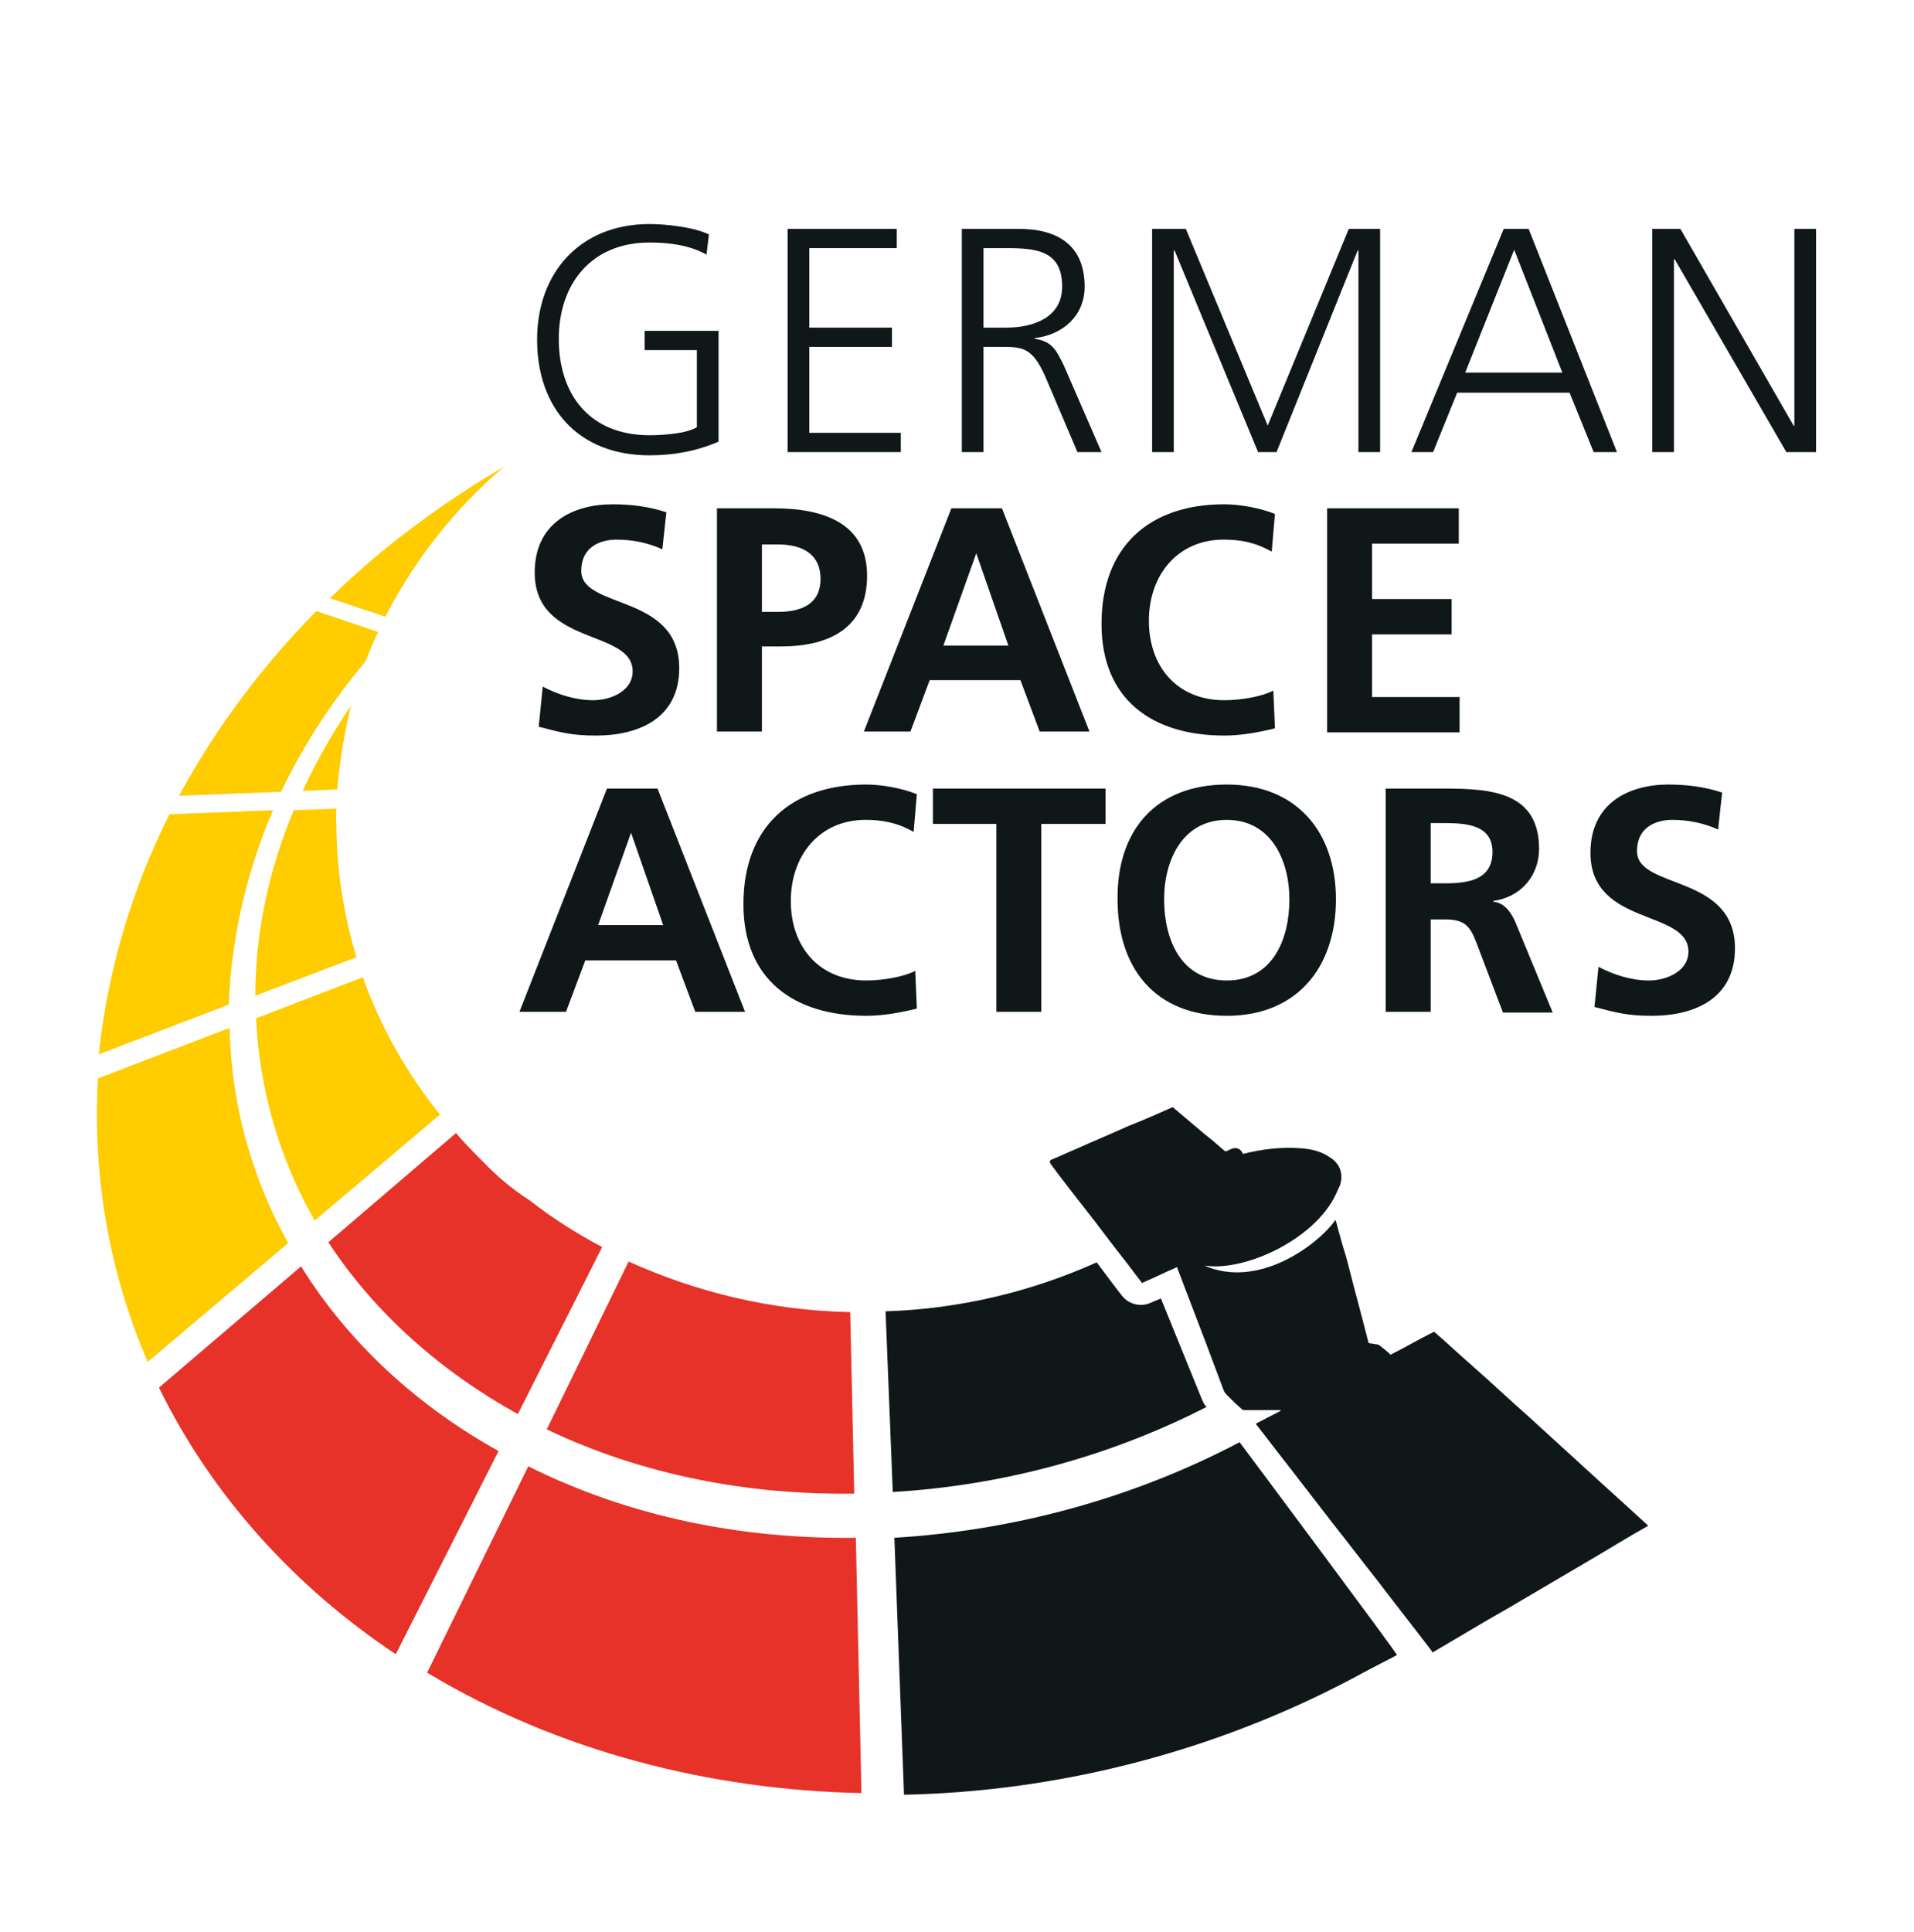 <?xml version="1.0" encoding="UTF-8"?><svg enable-background="new 0 0 238.4 240.6" version="1.1" viewBox="0 0 238.4 240.6" xml:space="preserve" xmlns="http://www.w3.org/2000/svg"><style type="text/css">.st0{fill:#E63229;}.st1{fill:#101719;}.st2{fill:#FFCC00;}@media(prefers-color-scheme:dark){.st1{fill:#EFE8E6;}}</style><path class="st0" d="m37.5 157.7-17.7 15.1c6.6 13.5 17 24.9 29.5 33.2l12.8-25.3c-9.9-5.5-18.6-13.3-24.6-23z"/><path class="st0" d="m60 144.5c-1.1-1.1-2.2-2.2-3.2-3.4l-15.9 13.6c5.9 9 14.2 16.2 23.6 21.4l10.5-20.8c-3.2-1.7-6.2-3.6-9-5.8-2.2-1.4-4.2-3.1-6-5z"/><path class="st0" d="m65.8 182.6-12.6 25.7c16.3 9.8 35.2 14.6 54.1 15l-0.7-31.8c-14.1 0.2-28.2-2.6-40.8-8.9z"/><path class="st0" d="M68.1,178c11.9,5.7,25.2,8.2,38.3,8l-0.5-22.6c-9.9-0.2-19.2-2.5-27.6-6.3L68.1,178z"/><path class="st1" d="m86.8 43.6h-6.5v-2.4h9.2v13.8c-2.8 1.2-5.6 1.7-8.6 1.7-8.8 0-14-5.8-14-14.4 0-8.4 5.4-14.4 14-14.4 2.1 0 5.6 0.4 7.4 1.3l-0.3 2.5c-2.2-1.2-4.7-1.5-7.1-1.5-7.2 0-11.3 5.1-11.3 12 0 7 3.9 12 11.3 12 1.7 0 4.6-0.2 5.9-1v-9.6z"/><path class="st1" d="M98.1,28.5h13.6v2.4h-10.9v9.9h10.3v2.4h-10.3v10.7h11.4v2.4H98.1V28.5z"/><path class="st1" d="m119.7 28.5h7.2c4.9 0 8.2 2.1 8.2 7.2 0 3.6-2.7 6-6.2 6.4v0.1c2.2 0.3 2.7 1.5 3.6 3.3l4.7 10.8h-3l-4-9.4c-1.6-3.6-2.8-3.7-5.4-3.7h-2.3v13.1h-2.7v-27.8zm2.8 12.3h2.9c3.2 0 6.9-1.2 6.9-5.1 0-4.5-3.2-4.8-7-4.8h-2.8v9.9z"/><path class="st1" d="m143.4 28.5h4.3l10.2 24.5 10.1-24.5h3.9v27.8h-2.7v-25.1h-0.1l-10.1 25.1h-2.3l-10.4-25.1h-0.1v25.1h-2.7v-27.8z"/><path class="st1" d="m187.3 28.5h3.1l11 27.8h-2.9l-3-7.4h-14l-3 7.4h-2.7l11.5-27.8zm1.3 2.6-6.1 15.3h12.1l-6-15.3z"/><path class="st1" d="M205.8,28.5h3.5l14.1,24.5h0.1V28.5h2.7v27.8h-3.7l-13.9-24h-0.1v24h-2.7V28.5z"/><path class="st1" d="m82.5 68.4c-1.8-0.8-3.7-1.2-5.7-1.2-1.9 0-4.4 0.8-4.4 3.9 0 4.8 12.2 2.8 12.2 12.1 0 6.1-4.8 8.4-10.4 8.4-3 0-4.4-0.4-7.1-1.1l0.5-5c1.9 1 4.1 1.7 6.3 1.7 2.1 0 4.9-1.1 4.9-3.6 0-5.3-12.2-3.1-12.2-12.3 0-6.2 4.8-8.5 9.7-8.5 2.4 0 4.6 0.3 6.7 1l-0.5 4.6z"/><path class="st1" d="m89.3 63.3h7.1c6.1 0 11.6 1.8 11.6 8.4 0 6.5-4.7 8.8-10.7 8.8h-2.4v10.6h-5.6v-27.8zm5.6 12.9h2c2.8 0 5.3-0.9 5.3-4.1s-2.4-4.3-5.3-4.3h-2v8.4z"/><path class="st1" d="m118.5 63.3h6.3l10.9 27.8h-6.2l-2.4-6.4h-11.3l-2.4 6.4h-5.8l10.9-27.8zm3.1 5.6-4.1 11.5h8.1l-4-11.5z"/><path class="st1" d="m158.8 90.7c-2 0.5-4.2 0.9-6.3 0.9-9 0-15.3-4.5-15.3-13.9 0-9.5 5.8-14.9 15.3-14.9 1.8 0 4.3 0.4 6.3 1.2l-0.4 4.7c-2.1-1.2-4-1.5-6-1.5-5.7 0-9.3 4.4-9.3 10.1s3.5 9.9 9.4 9.9c2.2 0 4.8-0.5 6.1-1.2l0.2 4.7z"/><path class="st1" d="M165.3,63.3h16.4v4.4h-10.8v6.9h9.9v4.4h-9.9v7.8h10.9v4.4h-16.5V63.3z"/><path class="st1" d="m75.6 98.2h6.3l10.9 27.8h-6.2l-2.4-6.4h-11.3l-2.4 6.4h-5.8l10.9-27.8zm3 5.5-4.1 11.5h8.1l-4-11.5z"/><path class="st1" d="m114.2 125.6c-2 0.5-4.2 0.9-6.3 0.9-9 0-15.3-4.5-15.3-13.9 0-9.5 5.8-14.9 15.3-14.9 1.8 0 4.3 0.4 6.3 1.2l-0.4 4.7c-2.1-1.2-4-1.5-6-1.5-5.7 0-9.3 4.4-9.3 10.1s3.5 9.9 9.4 9.9c2.2 0 4.8-0.5 6.1-1.2l0.2 4.7z"/><path class="st1" d="M124.2,102.6h-8v-4.4h21.5v4.4h-8V126h-5.6V102.6z"/><path class="st1" d="m152.8 97.7c8.7 0 13.6 5.9 13.6 14.3s-4.8 14.5-13.6 14.5c-8.9 0-13.6-5.9-13.6-14.5-0.1-8.5 4.7-14.3 13.6-14.3zm0 24.4c5.7 0 7.8-5.1 7.8-10.1 0-4.9-2.3-9.9-7.8-9.9s-7.8 5-7.8 9.9c0 5 2.1 10.1 7.8 10.1z"/><path class="st1" d="m172.6 98.2h6c6 0 13.1-0.2 13.1 7.5 0 3.3-2.2 6-5.7 6.5v0.1c1.5 0.1 2.4 1.6 2.9 2.9l4.5 10.9h-6.2l-3.3-8.7c-0.8-2.1-1.5-2.9-3.9-2.9h-1.8v11.5h-5.6v-27.8zm5.6 11.8h1.8c2.8 0 5.9-0.4 5.9-3.9 0-3.3-3.1-3.6-5.9-3.6h-1.8v7.5z"/><path class="st1" d="m214 103.3c-1.8-0.8-3.7-1.2-5.7-1.2-1.9 0-4.4 0.8-4.4 3.9 0 4.8 12.2 2.8 12.2 12.1 0 6.1-4.8 8.4-10.4 8.4-3 0-4.4-0.4-7.1-1.1l0.5-5c1.9 1 4.1 1.7 6.3 1.7 2.1 0 4.9-1.1 4.9-3.6 0-5.3-12.2-3.1-12.2-12.3 0-6.2 4.8-8.5 9.7-8.5 2.4 0 4.6 0.3 6.7 1l-0.5 4.6z"/><path class="st1" d="m154.4 179.6c-13.3 7-28.1 11-43 11.9l1.2 32c19.4-0.4 38.7-5.4 55.9-14.5 0.4-0.2 0.9-0.5 1.3-0.7 0.9-0.5 3.3-1.7 4.2-2.2 0.1-0.1-18.4-24.9-19.6-26.5z"/><path class="st1" d="m178.4 205.8c3.1-1.8 6.2-3.7 9.4-5.5l10.2-6c2.4-1.4 4.8-2.9 7.3-4.3-2.6-2.4-5.3-4.8-7.9-7.2l-6.9-6.3c-2.4-2.1-4.7-4.3-7.1-6.4-1.6-1.4-3.1-2.8-4.7-4.2-0.1 0-0.1-0.1-0.2 0-1.8 0.9-3.5 1.9-5.3 2.8-0.4-0.4-0.9-0.8-1.3-1.1-0.1-0.1-0.3-0.2-0.5-0.2s-0.4-0.1-0.7-0.1c-0.2 0-0.3-0.1-0.3-0.3-0.8-3.2-1.7-6.4-2.5-9.6-0.3-1.2-0.7-2.3-1-3.5-0.2-0.6-0.3-1.2-0.5-1.8 0-0.1-0.1-0.1-0.1-0.2 0 0.1-0.1 0.1-0.1 0.2-2 2.8-9.4 8.5-16.2 5.5 5.1 0.8 13.8-3.3 16.4-8.9 0.2-0.4 0.3-0.7 0.5-1.1 0.5-1.5-0.1-2.8-1.3-3.5-1-0.7-2.2-1-3.5-1.1-2.5-0.2-4.9 0.1-7.3 0.7-0.2-0.6-0.7-0.8-1.2-0.7-0.3 0.1-0.5 0.2-0.7 0.3s-0.2 0.1-0.4 0c-0.8-0.7-1.6-1.4-2.5-2.1l-3.9-3.3h-0.1c-1.8 0.8-3.6 1.6-5.4 2.3-2.2 1-4.4 1.9-6.6 2.9-1 0.4-2 0.9-3 1.3-0.3 0.1-0.3 0.3-0.1 0.6 1.4 1.9 2.9 3.8 4.3 5.6 1.6 2 3.1 4.1 4.7 6.1 0.8 1 1.5 2 2.3 3 0 0.1 0.1 0.1 0.2 0 1.4-0.6 2.8-1.3 4.2-1.9 1.2 3.2 2.5 6.5 3.7 9.7 0.7 1.9 1.4 3.7 2.1 5.6 0.1 0.3 0.3 0.5 0.5 0.7 0.6 0.6 1.2 1.2 1.8 1.7 0.1 0.1 0.2 0.1 0.3 0.1h4 0.5v0.1c-0.1 0-0.1 0.1-0.2 0.1-1 0.5-1.9 1-2.9 1.5 1.5 1.9 3 3.9 4.5 5.8l5.1 6.6c1.9 2.4 3.8 4.9 5.7 7.3 2.2 2.9 4.5 5.8 6.7 8.7-0.1 0.1 0 0.1 0 0.1z"/><path class="st1" d="m149.6 174c-0.6-1.5-5-12.3-5-12.3l-1.2 0.5c-0.4 0.2-0.8 0.3-1.3 0.3-0.9 0-1.8-0.4-2.4-1.2-0.8-1-3.1-4.1-3.1-4.1-8 3.6-16.9 5.8-26.3 6.1l0.9 22.5c13.6-0.8 27-4.4 39.1-10.6-0.3-0.2-0.5-0.7-0.7-1.2z"/><path class="st1" d="m142.2 159.7c0.3-0.1 0.6-0.3 0.8-0.4-0.3 0.1-0.6 0.2-0.8 0.4-0.1 0-0.1 0 0 0-0.1 0-0.1 0 0 0-0.1 0-0.1 0 0 0z"/><path class="st2" d="m47.1 78.7-7.7-2.6c-6.7 6.8-12.5 14.5-17.1 23l12.7-0.5c2.8-5.8 6.3-11.2 10.5-16.2 0.5-1.2 1-2.5 1.6-3.7z"/><path class="st2" d="m62.8 58.1c-7.8 4.6-15.2 10-21.7 16.4l6.9 2.3c3.7-7.2 8.7-13.5 14.8-18.7z"/><path class="st2" d="m28.6 128-16.4 6.3c-0.7 12.1 1.4 24.2 6.2 35.3l17.5-14.8c-4.6-8.2-7.1-17.4-7.3-26.8z"/><path class="st2" d="m34 100.9-12.9 0.5c-4.7 9.4-7.7 19.5-8.8 29.9l16.2-6.2c0.3-8.2 2.2-16.5 5.5-24.2z"/><path class="st2" d="m31.9 126.8c0.4 8.9 2.9 17.5 7.3 25.2l15.6-13.2c-4.1-5.1-7.4-10.9-9.6-17.1l-13.3 5.1z"/><path class="st2" d="m41.9 100.7-5.3 0.2c-3.1 7.3-4.8 15.2-4.8 23.1l12.6-4.8c-1.6-5.3-2.5-10.9-2.5-16.6-0.1-0.7 0-1.3 0-1.9z"/><path class="st2" d="m37.7 98.5 4.3-0.2c0.3-3.5 0.9-7 1.7-10.4-2.3 3.4-4.3 6.9-6 10.6z"/></svg>